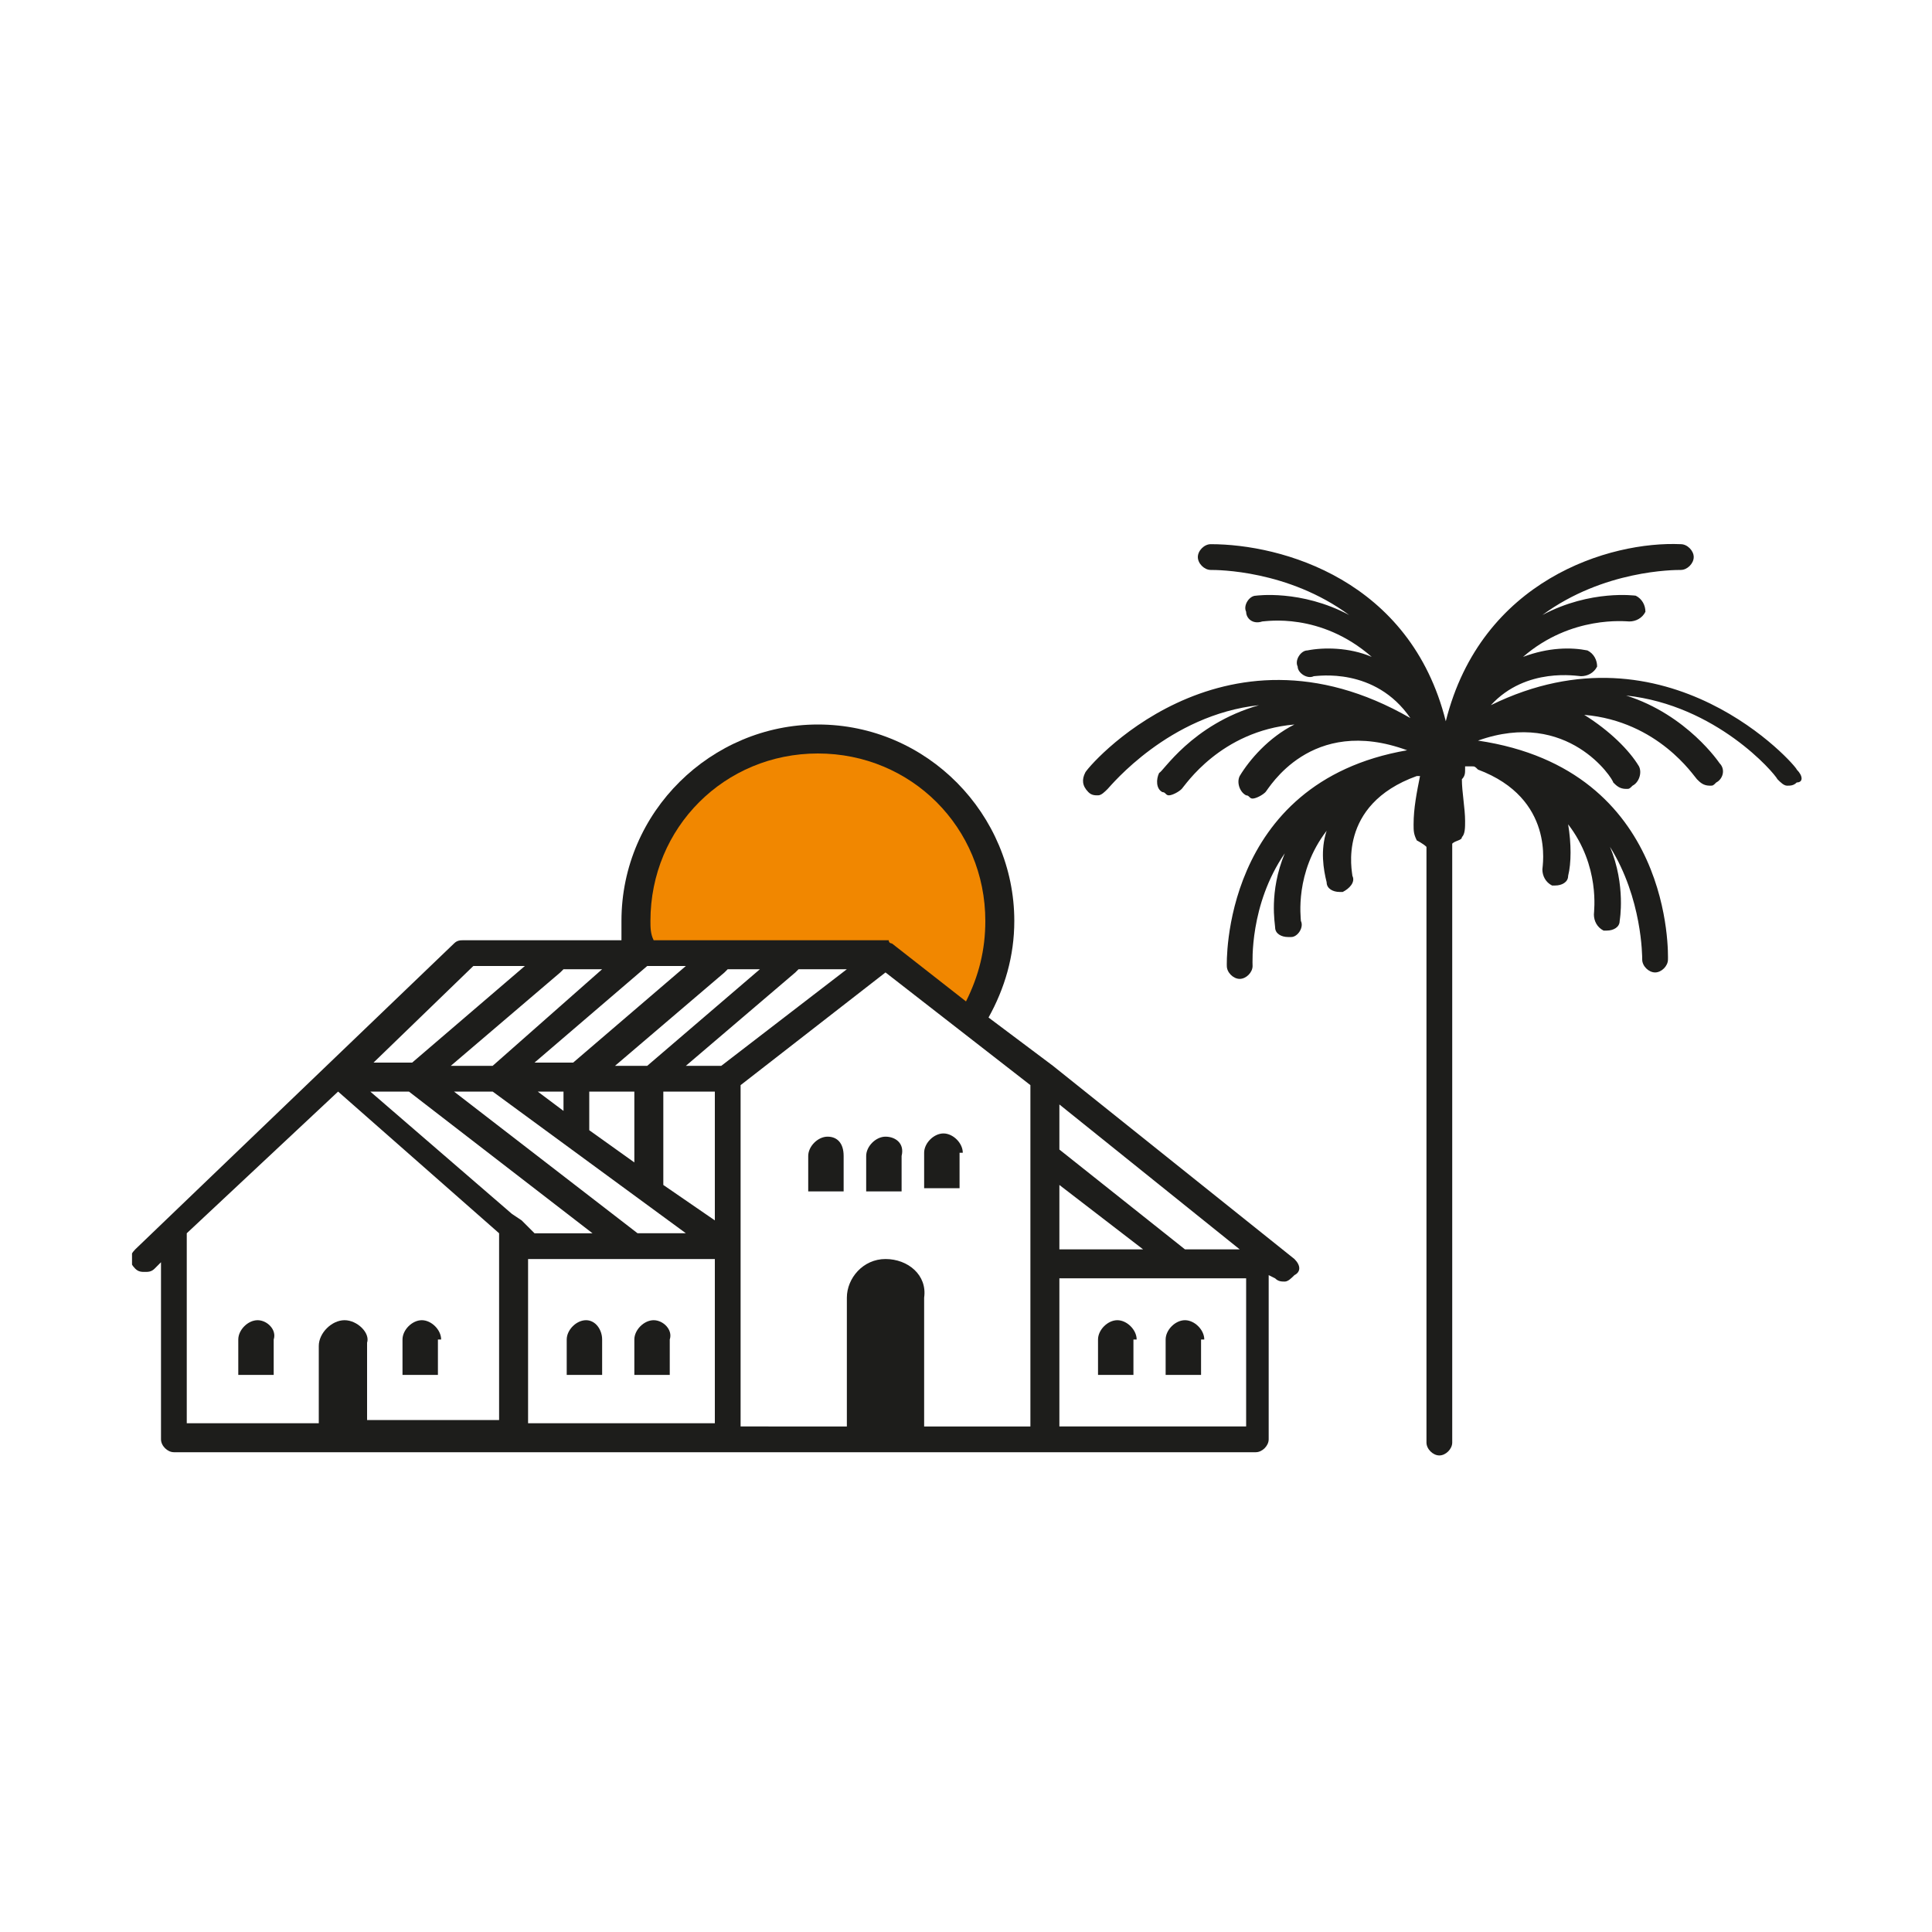 <?xml version="1.0" encoding="utf-8"?>
<!-- Generator: $$$/GeneralStr/196=Adobe Illustrator 27.6.0, SVG Export Plug-In . SVG Version: 6.00 Build 0)  -->
<svg version="1.1" id="Calque_1" xmlns="http://www.w3.org/2000/svg" xmlns:xlink="http://www.w3.org/1999/xlink" x="0px" y="0px"
	 viewBox="0 0 60 60" style="enable-background:new 0 0 60 60;" xml:space="preserve">
<style type="text/css">
	.st0{clip-path:url(#SVGID_00000126290870402251983000000011382681070124777603_);fill:#1D1D1B;}
	.st1{clip-path:url(#SVGID_00000126290870402251983000000011382681070124777603_);fill:#F18700;}
</style>
<g>
	<defs>
		<rect id="SVGID_1_" x="4.1" y="16.7" width="51.9" height="28.5"/>
	</defs>
	<clipPath id="SVGID_00000088115806429765135480000008015359900435753893_">
		<use xlink:href="#SVGID_1_"  style="overflow:visible;"/>
	</clipPath>
	<path style="clip-path:url(#SVGID_00000088115806429765135480000008015359900435753893_);fill:#1D1D1B;" d="M36.8,38.8
		C36.8,38.8,36.8,38.8,36.8,38.8l-3.9-3.1v-1.4l5.6,4.5H36.8z M38.7,44.3h-5.8v-4.6h5.8V44.3z M27.5,39.1c-0.7,0-1.2,0.6-1.2,1.2v4
		h-0.7H23V33.7l4.5-3.5l4.5,3.5v5.5v5.1h-3.3v-4C28.8,39.6,28.2,39.1,27.5,39.1 M16.4,39.1c0,0,0.1,0,0.2,0h3.1h2.5v5.1h-5.8V39.1z
		 M10.7,41c-0.4,0-0.8,0.4-0.8,0.8v2.4H5.8v-5.9l4.7-4.4l5,4.4v5.8h-4.1v-2.4C11.5,41.4,11.1,41,10.7,41 M14.7,30h1.6l-3.5,3h-1.2
		L14.7,30z M15.3,33.1H14l3.4-2.9c0,0,0.1-0.1,0.1-0.1h1.2L15.3,33.1z M22.4,33.1h-1.1l3.4-2.9c0,0,0.1-0.1,0.1-0.1h1.5L22.4,33.1z
		 M20.6,36.8v-2.9h1.6v4L20.6,36.8z M19.1,33.1l3.4-2.9c0,0,0.1-0.1,0.1-0.1h1l-3.5,3H19.1z M17.5,34.5l-0.8-0.6h0.8V34.5z
		 M19.7,36.1l-1.4-1v-1.2h1.4V36.1z M21.3,30l-3.5,3h-1.2l3.5-3H21.3z M16.2,37.9L16.2,37.9l-0.3-0.2l-4.4-3.8h1.2l5.7,4.4h-1.8
		L16.2,37.9z M19.8,38.3l-5.7-4.4h1.2l6,4.4H19.8z M32.9,36.8l2.6,2h-2.6V36.8z M40.2,39.1l-7.5-6c0,0,0,0,0,0c0,0,0,0,0,0l-2-1.5
		c0.5-0.9,0.8-1.9,0.8-3c0-3.3-2.7-6.1-6.1-6.1c-3.3,0-6.1,2.7-6.1,6.1c0,0.2,0,0.4,0,0.6h-4.9c-0.1,0-0.2,0-0.3,0.1L4.2,38.8
		c-0.2,0.2-0.2,0.4,0,0.6c0.1,0.1,0.2,0.1,0.3,0.1c0.1,0,0.2,0,0.3-0.1L5,39.2v5.5c0,0.2,0.2,0.4,0.4,0.4h10.5h6.6h3.1h6.8h6.6
		c0.2,0,0.4-0.2,0.4-0.4v-5.1l0.2,0.1c0.1,0.1,0.2,0.1,0.3,0.1c0.1,0,0.2-0.1,0.3-0.2C40.4,39.5,40.4,39.3,40.2,39.1"/>
	<path style="clip-path:url(#SVGID_00000088115806429765135480000008015359900435753893_);fill:#1D1D1B;" d="M37.4,41.6
		c0-0.3-0.3-0.6-0.6-0.6s-0.6,0.3-0.6,0.6v1.1h1.1V41.6z"/>
	<path style="clip-path:url(#SVGID_00000088115806429765135480000008015359900435753893_);fill:#1D1D1B;" d="M35.3,41.6
		c0-0.3-0.3-0.6-0.6-0.6s-0.6,0.3-0.6,0.6v1.1h1.1V41.6z"/>
	<path style="clip-path:url(#SVGID_00000088115806429765135480000008015359900435753893_);fill:#1D1D1B;" d="M20.3,41
		c-0.3,0-0.6,0.3-0.6,0.6v1.1h1.1v-1.1C20.9,41.3,20.6,41,20.3,41"/>
	<path style="clip-path:url(#SVGID_00000088115806429765135480000008015359900435753893_);fill:#1D1D1B;" d="M27.5,35.3
		c-0.3,0-0.6,0.3-0.6,0.6v1.1h1.1v-1.1C28.1,35.5,27.8,35.3,27.5,35.3"/>
	<path style="clip-path:url(#SVGID_00000088115806429765135480000008015359900435753893_);fill:#1D1D1B;" d="M25.7,35.3
		c-0.3,0-0.6,0.3-0.6,0.6v1.1h1.1v-1.1C26.2,35.5,26,35.3,25.7,35.3"/>
	<path style="clip-path:url(#SVGID_00000088115806429765135480000008015359900435753893_);fill:#1D1D1B;" d="M29.9,35.8
		c0-0.3-0.3-0.6-0.6-0.6c-0.3,0-0.6,0.3-0.6,0.6v1.1h1.1V35.8z"/>
	<path style="clip-path:url(#SVGID_00000088115806429765135480000008015359900435753893_);fill:#1D1D1B;" d="M18.2,41L18.2,41
		c-0.3,0-0.6,0.3-0.6,0.6v1.1h1.1v-1.1C18.7,41.3,18.5,41,18.2,41"/>
	<path style="clip-path:url(#SVGID_00000088115806429765135480000008015359900435753893_);fill:#1D1D1B;" d="M13.7,41.6
		c0-0.3-0.3-0.6-0.6-0.6c-0.3,0-0.6,0.3-0.6,0.6v1.1h1.1V41.6z"/>
	<path style="clip-path:url(#SVGID_00000088115806429765135480000008015359900435753893_);fill:#1D1D1B;" d="M8,41L8,41
		c-0.3,0-0.6,0.3-0.6,0.6v1.1h1.1v-1.1C8.6,41.3,8.3,41,8,41"/>
	<path style="clip-path:url(#SVGID_00000088115806429765135480000008015359900435753893_);fill:#1D1D1B;" d="M55.8,23.9
		c0-0.1-4-4.7-9.5-2c1.1-1.2,2.7-0.9,2.8-0.9c0.2,0,0.4-0.1,0.5-0.3c0-0.2-0.1-0.4-0.3-0.5c-0.5-0.1-1.2-0.1-2,0.2
		c1.5-1.3,3.2-1.1,3.3-1.1c0.2,0,0.4-0.1,0.5-0.3c0-0.2-0.1-0.4-0.3-0.5c0,0-1.4-0.2-2.9,0.6c1.9-1.4,4.1-1.4,4.3-1.4
		c0.2,0,0.4-0.2,0.4-0.4c0-0.2-0.2-0.4-0.4-0.4c-2.2-0.1-6.2,1.1-7.3,5.5c-1.1-4.4-5.1-5.5-7.3-5.5c-0.2,0-0.4,0.2-0.4,0.4
		c0,0.2,0.2,0.4,0.4,0.4c0.2,0,2.4,0,4.3,1.4c-1.5-0.8-2.9-0.6-2.9-0.6c-0.2,0-0.4,0.3-0.3,0.5c0,0.2,0.2,0.4,0.5,0.3
		c0.1,0,1.8-0.3,3.4,1.1c-0.7-0.3-1.5-0.3-2-0.2c-0.2,0-0.4,0.3-0.3,0.5c0,0.2,0.3,0.4,0.5,0.3c0.1,0,1.9-0.3,3,1.3
		c-5.9-3.4-10.1,1.6-10.1,1.7c-0.1,0.2-0.1,0.4,0.1,0.6c0.1,0.1,0.2,0.1,0.3,0.1c0.1,0,0.2-0.1,0.3-0.2c0.1-0.1,1.9-2.3,4.7-2.6
		C37,22.5,36.1,24,36,24c-0.1,0.2-0.1,0.5,0.1,0.6c0.1,0,0.1,0.1,0.2,0.1c0.1,0,0.3-0.1,0.4-0.2c0.1-0.1,1.2-1.8,3.5-2
		c-0.8,0.4-1.4,1.1-1.7,1.6c-0.1,0.2,0,0.5,0.2,0.6c0.1,0,0.1,0.1,0.2,0.1c0.1,0,0.3-0.1,0.4-0.2c0.1-0.1,1.4-2.4,4.4-1.3
		c-5.8,1-5.6,6.7-5.6,6.7c0,0.2,0.2,0.4,0.4,0.4c0,0,0,0,0,0c0.2,0,0.4-0.2,0.4-0.4c0-0.1-0.1-1.9,1-3.5c-0.5,1.2-0.3,2.2-0.3,2.3
		c0,0.2,0.2,0.3,0.4,0.3c0,0,0,0,0.1,0c0.2,0,0.4-0.3,0.3-0.5c0-0.1-0.2-1.5,0.8-2.8c-0.2,0.6-0.1,1.2,0,1.6c0,0.2,0.2,0.3,0.4,0.3
		c0,0,0.1,0,0.1,0c0.2-0.1,0.4-0.3,0.3-0.5c0-0.1-0.5-2.2,2-3.1c0,0,0,0,0.1,0c-0.1,0.5-0.2,1-0.2,1.5c0,0.2,0,0.3,0.1,0.5
		c0,0,0.2,0.1,0.3,0.2v18.5c0,0.2,0.2,0.4,0.4,0.4c0.2,0,0.4-0.2,0.4-0.4V26.2c0.1-0.1,0.3-0.1,0.3-0.2c0.1-0.1,0.1-0.3,0.1-0.5
		c0-0.4-0.1-0.9-0.1-1.3c0.1-0.1,0.1-0.2,0.1-0.3c0,0,0,0,0-0.1c0.1,0,0.1,0,0.2,0c0.1,0,0.1,0,0.2,0.1c2.4,0.9,2,3,2,3.1
		c0,0.2,0.1,0.4,0.3,0.5c0,0,0.1,0,0.1,0c0.2,0,0.4-0.1,0.4-0.3c0.1-0.4,0.1-1,0-1.6c1,1.3,0.8,2.7,0.8,2.8c0,0.2,0.1,0.4,0.3,0.5
		c0,0,0.1,0,0.1,0c0.2,0,0.4-0.1,0.4-0.3c0,0,0.2-1.1-0.3-2.3c1,1.6,1,3.4,1,3.5c0,0.2,0.2,0.4,0.4,0.4c0,0,0,0,0,0
		c0.2,0,0.4-0.2,0.4-0.4c0-0.1,0.2-5.9-5.9-6.8c2.8-1,4.2,1.2,4.2,1.3c0.1,0.1,0.2,0.2,0.4,0.2c0.1,0,0.1,0,0.2-0.1
		c0.2-0.1,0.3-0.4,0.2-0.6c-0.3-0.5-0.9-1.1-1.7-1.6c2.3,0.2,3.4,1.9,3.5,2c0.1,0.1,0.2,0.2,0.4,0.2c0.1,0,0.1,0,0.2-0.1
		c0.2-0.1,0.3-0.4,0.1-0.6c0,0-1-1.5-2.9-2.1c2.8,0.3,4.6,2.4,4.7,2.6c0.1,0.1,0.2,0.2,0.3,0.2c0.1,0,0.2,0,0.3-0.1
		C56,24.3,56,24.1,55.8,23.9"/>
	<path style="clip-path:url(#SVGID_00000088115806429765135480000008015359900435753893_);fill:#F18700;" d="M20.2,28.6
		c0-2.9,2.3-5.2,5.2-5.2s5.2,2.3,5.2,5.2c0,0.9-0.2,1.7-0.6,2.5l-2.3-1.8c0,0,0,0,0,0c0,0-0.1,0-0.1-0.1c0,0,0,0,0,0
		c0,0-0.1,0-0.1,0h-7.2C20.2,29,20.2,28.8,20.2,28.6"/>
</g>
</svg>

